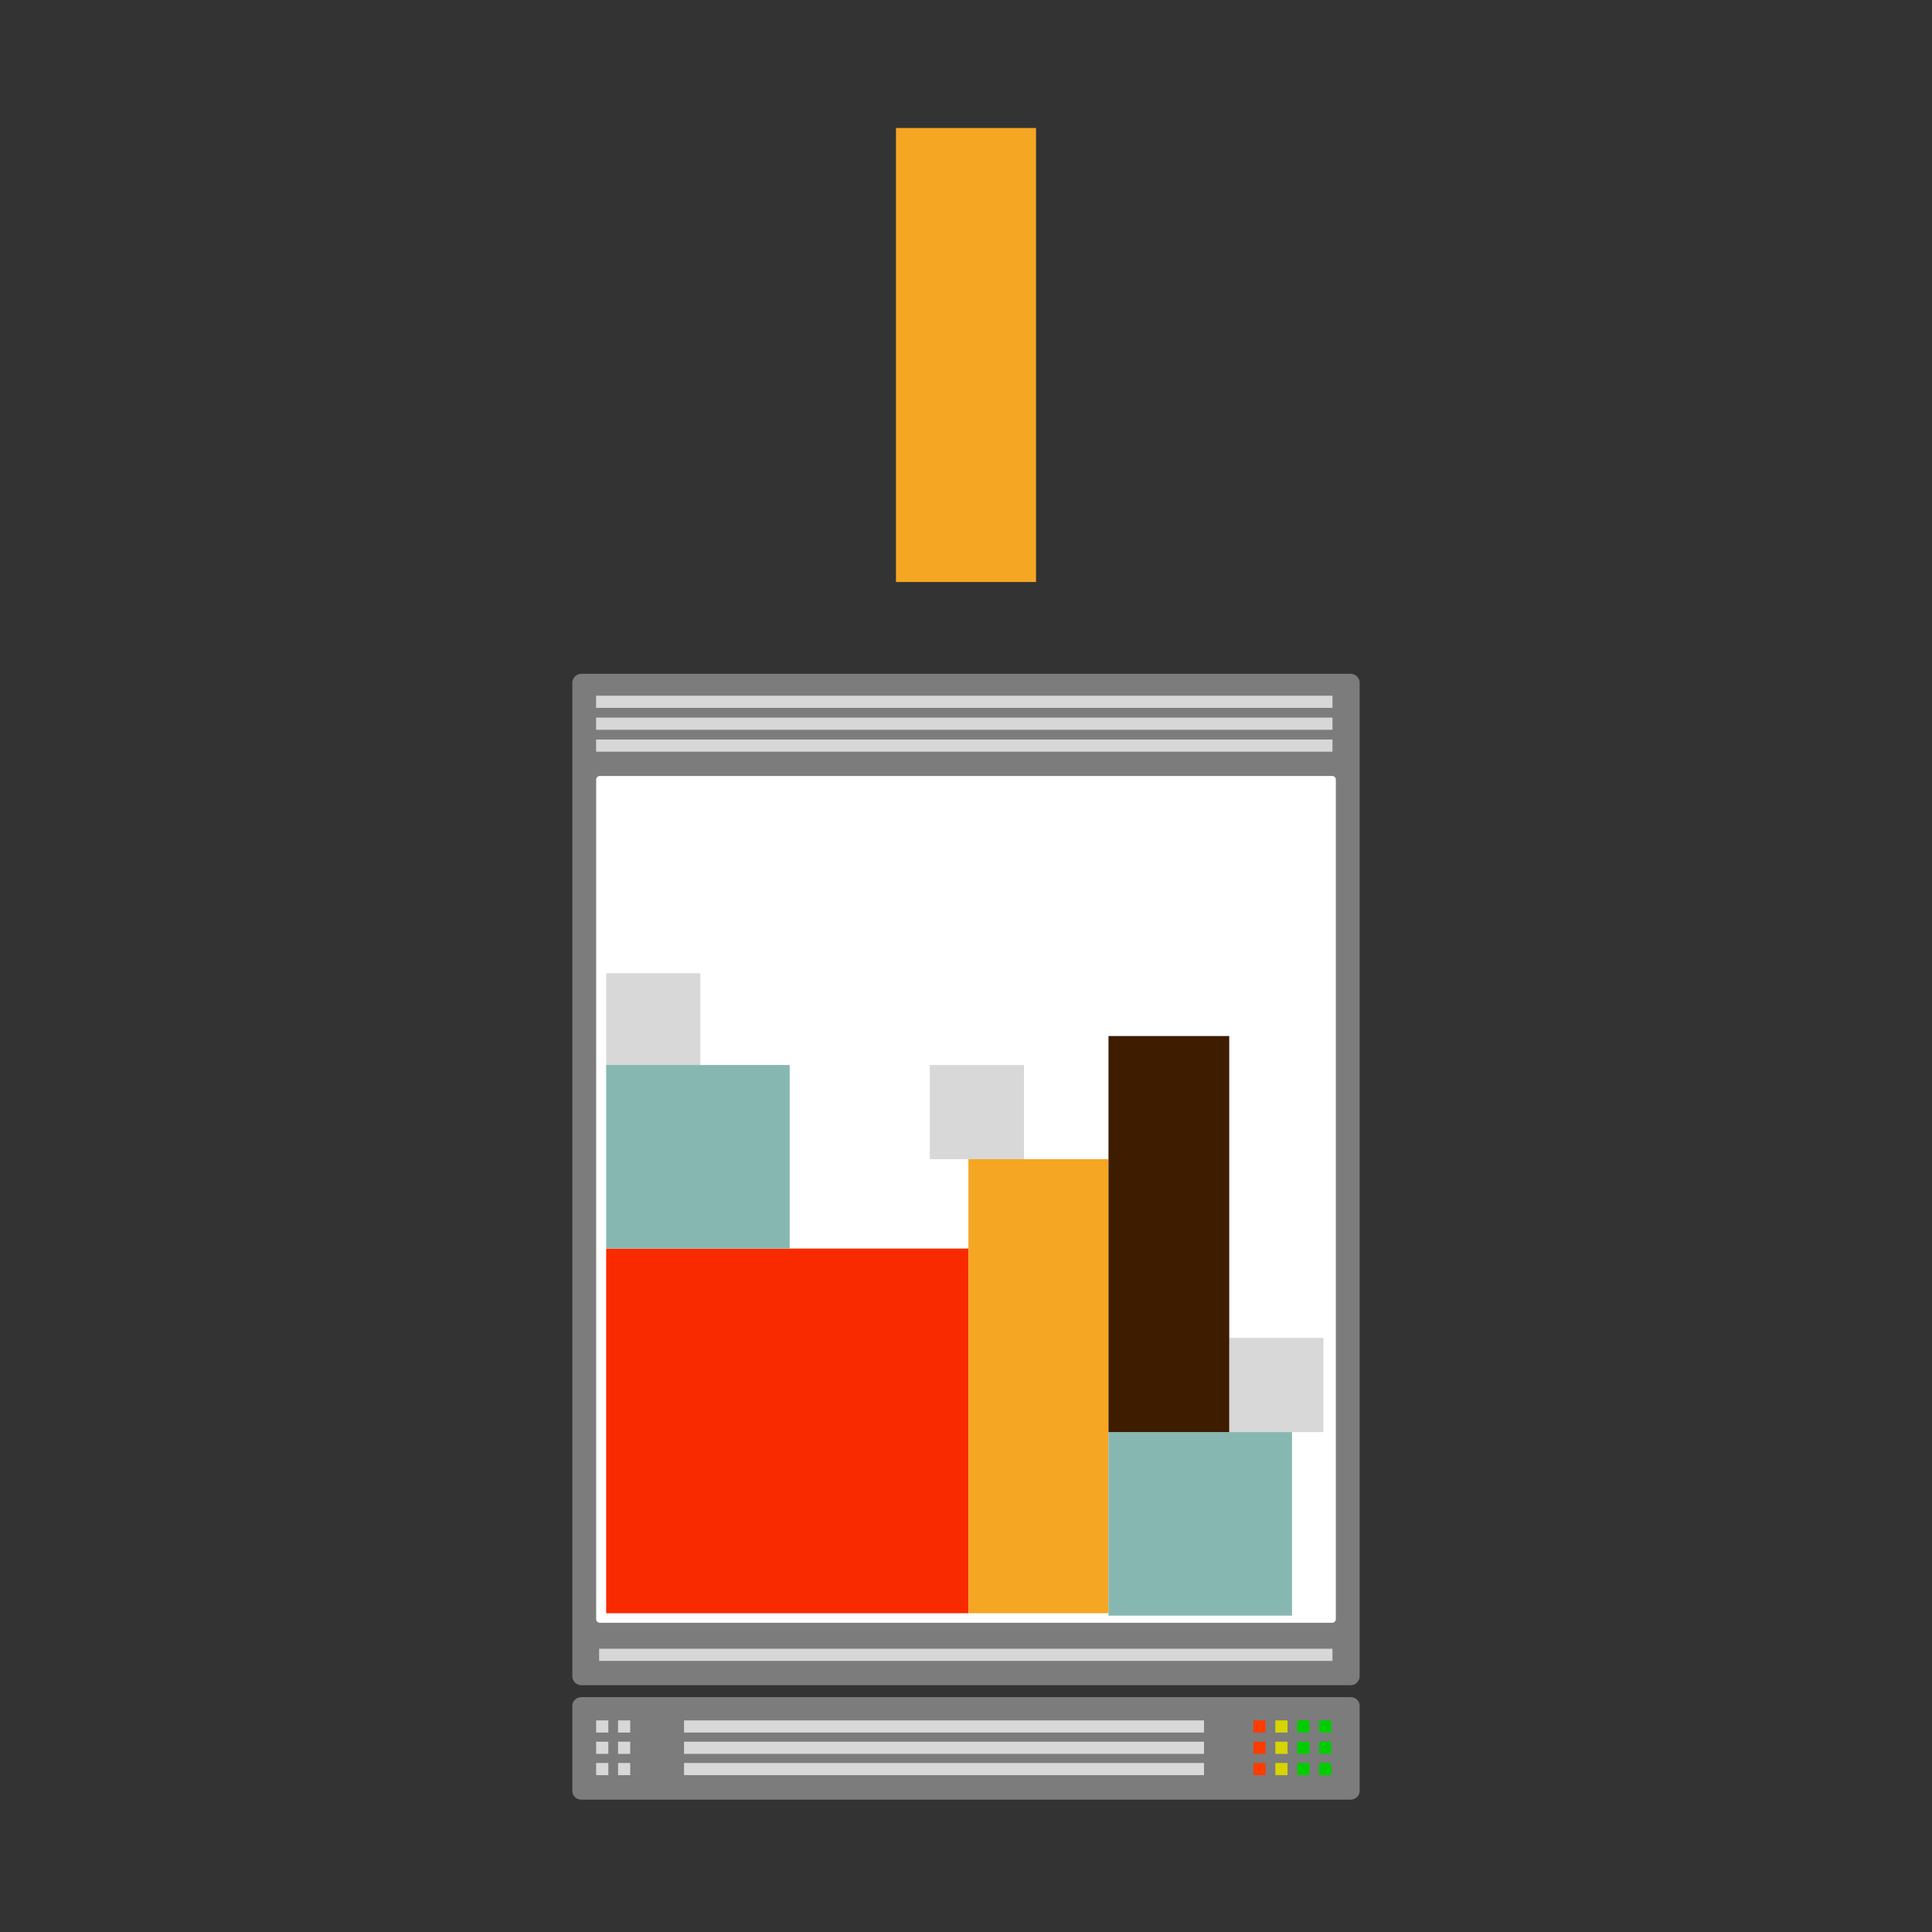 <svg viewBox="0 0 800 800" xmlns="http://www.w3.org/2000/svg"><rect x="0" y="0" width="800" height="800" fill="#333333" stroke="none"/><g fill="none" fill-rule="evenodd"><path d="M563 706.28v35.382c0 1.954-1.697 3.538-3.79 3.538H240.79c-2.093 0-3.79-1.584-3.79-3.538v-35.383c0-1.954 1.697-3.538 3.79-3.538h318.42c2.093 0 3.79 1.584 3.79 3.538z" fill="#7C7C7C"></path><path fill="#D8D8D8" d="M283.247 712.383h215.31v5.038h-215.31z"></path><path fill="#D7D7D7" d="M255.928 712.383h5.04v5.04h-5.04zm-9.072 0h5.04v5.04h-5.04z"></path><path fill="#00CD00" d="M537.16 712.383h5.04v5.04h-5.04z"></path><path fill="#D7D400" d="M528.088 712.383h5.04v5.04h-5.04z"></path><path fill="#FF3C00" d="M519.016 712.383h5.04v5.04h-5.04z"></path><path fill="#00CD00" d="M546.232 712.383h5.04v5.04h-5.04z"></path><path fill="#D8D8D8" d="M283.247 721.2h215.31v5.037h-215.31z"></path><path fill="#D7D7D7" d="M255.928 721.2h5.04v5.04h-5.04zm-9.072 0h5.04v5.04h-5.04z"></path><path fill="#00CD00" d="M537.16 721.2h5.04v5.04h-5.04z"></path><path fill="#D7D400" d="M528.088 721.2h5.04v5.04h-5.04z"></path><path fill="#FF3C00" d="M519.016 721.2h5.04v5.04h-5.04z"></path><path fill="#00CD00" d="M546.232 721.2h5.04v5.04h-5.04z"></path><path fill="#D8D8D8" d="M283.247 730.015h215.31v5.038h-215.31z"></path><path fill="#D7D7D7" d="M255.928 730.015h5.04v5.04h-5.04zm-9.072 0h5.04v5.04h-5.04z"></path><path fill="#00CD00" d="M537.16 730.015h5.04v5.04h-5.04z"></path><path fill="#D7D400" d="M528.088 730.015h5.04v5.04h-5.04z"></path><path fill="#FF3C00" d="M519.016 730.015h5.04v5.04h-5.04z"></path><path fill="#00CD00" d="M546.232 730.015h5.04v5.04h-5.04z"></path><path d="M563 282.78v411.264a3.785 3.785 0 01-3.79 3.78H240.79a3.785 3.785 0 01-3.79-3.78V282.78a3.785 3.785 0 013.79-3.78h318.42a3.785 3.785 0 013.79 3.78z" fill="#7C7C7C"></path><path fill="#D7D7D7" d="M248.088 682.704h303.66v5.04h-303.66zm-1.26-376.488h304.92v5.04h-304.92zm0-9.072h304.92v5.04h-304.92zm0-9.072h304.92v5.04h-304.92z"></path><path d="M248.372 321.318h303.256c.837 0 1.516.676 1.516 1.511V670.44c0 .835-.679 1.511-1.516 1.511H248.372a1.514 1.514 0 01-1.516-1.511V322.83c0-.836.679-1.512 1.516-1.512z" fill="#FFF"></path><path fill="#D8D8D8" d="M509 554h39v39h-39zM385 441h39v39h-39zm-134-38h39v39h-39z"></path><path fill="#FA2A00" d="M251 517h150v151H251z"></path><path fill="#F5A623" d="M401 480h58v188h-58zM371 53h58v188h-58z"></path><path fill="#86B8B1" d="M459 593h76v76h-76zM251 441h76v76h-76z"></path><path fill="#3D1C00" d="M459 429h50v164h-50z"></path></g></svg>